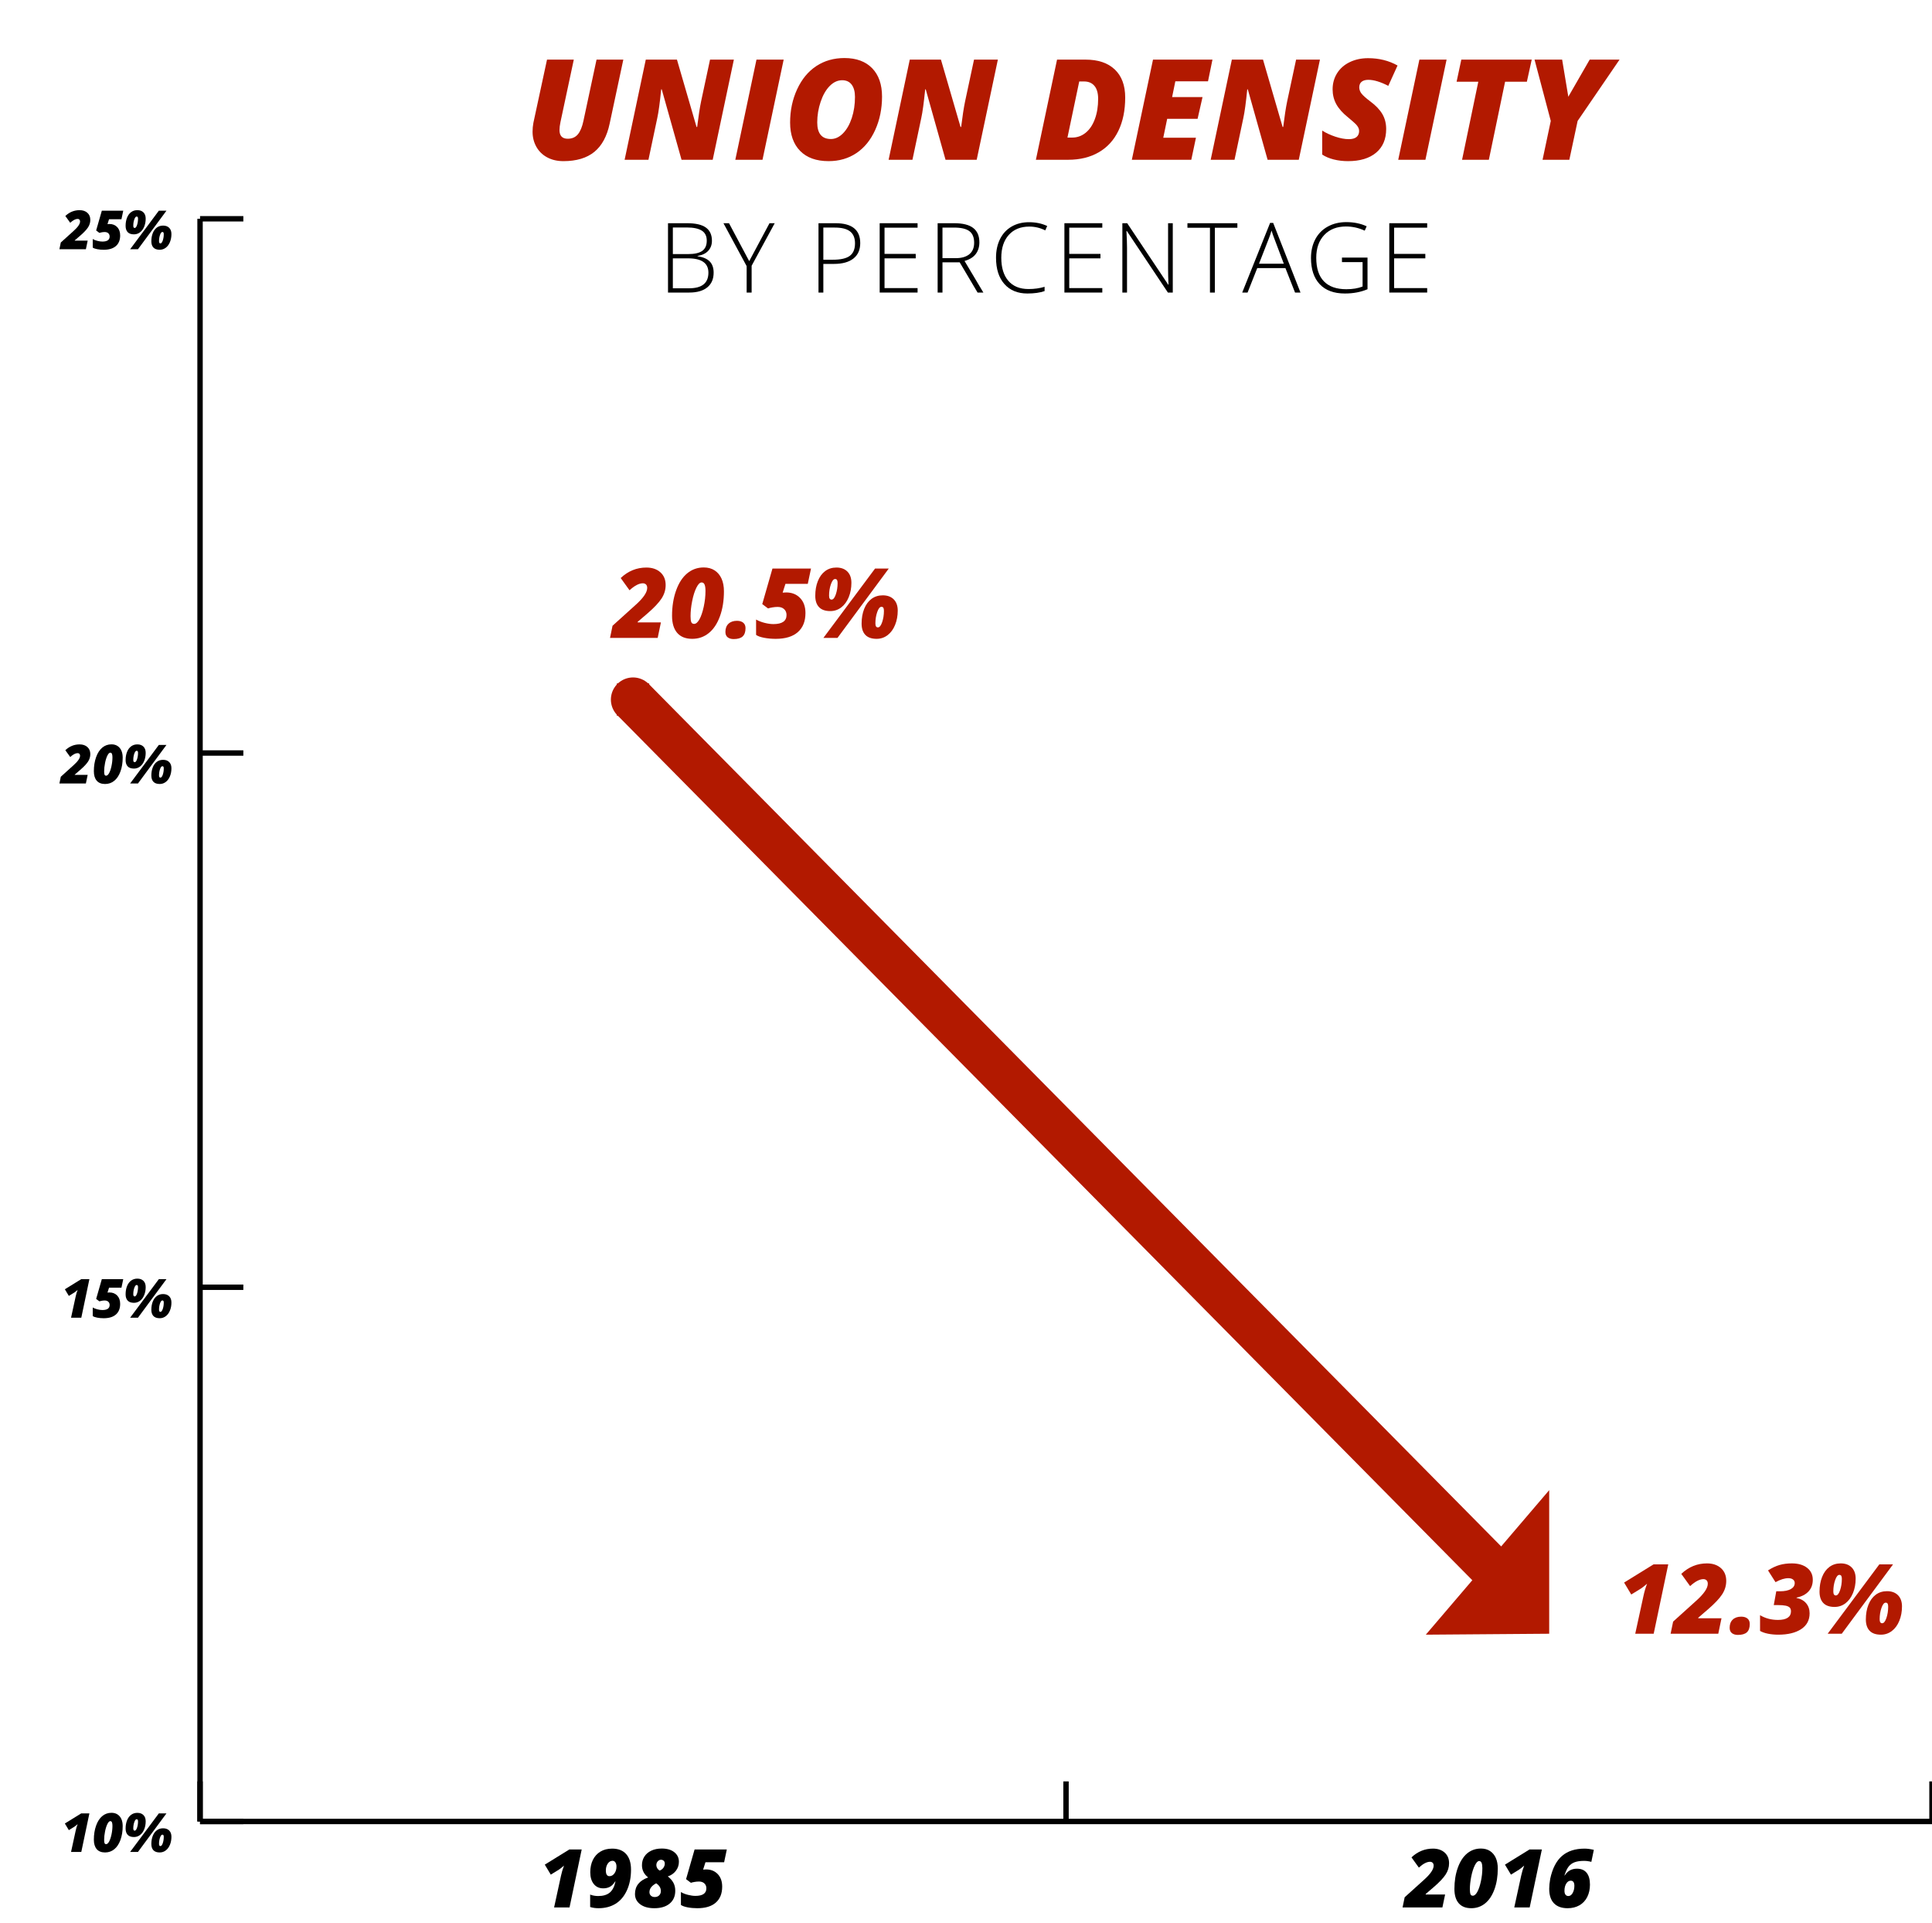<?xml version="1.0" encoding="utf-8"?>
<!-- Generator: Adobe Illustrator 17.0.0, SVG Export Plug-In . SVG Version: 6.00 Build 0)  -->
<!DOCTYPE svg PUBLIC "-//W3C//DTD SVG 1.1//EN" "http://www.w3.org/Graphics/SVG/1.1/DTD/svg11.dtd">
<svg version="1.1" id="Layer_1" xmlns="http://www.w3.org/2000/svg" xmlns:xlink="http://www.w3.org/1999/xlink" x="0px" y="0px"
	 width="436.147px" height="434px" viewBox="91.5 25.077 436.147 434" enable-background="new 91.5 25.077 436.147 434"
	 xml:space="preserve">
<g>
	
		<line fill="none" stroke="#000000" stroke-width="1.218" stroke-miterlimit="10" x1="136.66" y1="436.215" x2="527.647" y2="436.215"/>
	<g>
		<g>
			
				<line fill="none" stroke="#000000" stroke-width="1.218" stroke-miterlimit="10" x1="136.66" y1="436.215" x2="136.66" y2="427.171"/>
			
				<line fill="none" stroke="#000000" stroke-width="1.218" stroke-miterlimit="10" x1="332.153" y1="436.215" x2="332.153" y2="427.171"/>
			
				<line fill="none" stroke="#000000" stroke-width="1.218" stroke-miterlimit="10" x1="527.647" y1="436.215" x2="527.647" y2="427.171"/>
		</g>
	</g>
</g>
<g>
	<g>
		<g enable-background="new    ">
			<path d="M109.854,443.088h-2.314l1.035-4.752c0.111-0.523,0.262-1.031,0.452-1.522c-0.309,0.27-0.569,0.474-0.779,0.612
				l-1.208,0.743l-0.898-1.498l3.688-2.278h1.85L109.854,443.088z"/>
			<path d="M119.197,437.241c0,1.182-0.169,2.231-0.506,3.149s-0.803,1.617-1.397,2.097s-1.285,0.72-2.07,0.72
				c-0.833,0-1.463-0.25-1.891-0.75c-0.428-0.499-0.643-1.211-0.643-2.135c0-1.17,0.168-2.228,0.506-3.173
				c0.337-0.945,0.803-1.664,1.397-2.156c0.595-0.491,1.285-0.737,2.07-0.737c0.535,0,0.992,0.124,1.371,0.372
				c0.379,0.248,0.667,0.594,0.866,1.037C119.098,436.109,119.197,436.635,119.197,437.241z M116.396,436.136
				c-0.218,0-0.437,0.22-0.654,0.66c-0.218,0.439-0.395,0.999-0.529,1.677s-0.202,1.311-0.202,1.897c0,0.333,0.03,0.577,0.089,0.731
				c0.06,0.154,0.179,0.231,0.357,0.231c0.23,0,0.451-0.187,0.663-0.562c0.212-0.375,0.393-0.901,0.542-1.579
				c0.148-0.678,0.223-1.344,0.223-1.998c0-0.337-0.037-0.598-0.11-0.782S116.574,436.136,116.396,436.136z"/>
			<path d="M124.389,436.182c0,0.654-0.112,1.255-0.336,1.803c-0.224,0.547-0.538,0.974-0.94,1.281s-0.859,0.461-1.371,0.461
				c-0.631,0-1.103-0.165-1.416-0.496c-0.313-0.331-0.47-0.805-0.47-1.419c0-0.686,0.107-1.3,0.321-1.841
				c0.214-0.541,0.521-0.96,0.919-1.258c0.398-0.297,0.869-0.446,1.413-0.446c0.583,0,1.042,0.169,1.377,0.506
				C124.222,435.11,124.389,435.58,124.389,436.182z M129.076,434.392l-6.429,8.695h-1.767l6.477-8.695H129.076z M122.343,435.707
				c-0.198,0-0.374,0.218-0.526,0.654c-0.153,0.437-0.229,0.912-0.229,1.428c0,0.333,0.105,0.499,0.315,0.499
				c0.207,0,0.384-0.219,0.533-0.657c0.148-0.438,0.223-0.913,0.223-1.424c0-0.171-0.023-0.297-0.071-0.378
				C122.54,435.748,122.458,435.707,122.343,435.707z M130.2,439.668c0,0.65-0.111,1.249-0.333,1.796
				c-0.222,0.548-0.535,0.975-0.94,1.282c-0.404,0.308-0.862,0.461-1.374,0.461c-0.63,0-1.103-0.165-1.416-0.494
				c-0.313-0.329-0.47-0.801-0.47-1.415c0-0.687,0.107-1.3,0.321-1.841c0.214-0.541,0.521-0.961,0.919-1.258
				c0.398-0.298,0.869-0.446,1.413-0.446c0.583,0,1.042,0.169,1.377,0.506C130.032,438.596,130.2,439.065,130.2,439.668z
				 M128.154,439.192c-0.198,0-0.374,0.218-0.526,0.654c-0.153,0.437-0.229,0.912-0.229,1.428c0,0.333,0.105,0.499,0.315,0.499
				c0.206,0,0.383-0.219,0.532-0.657c0.148-0.438,0.223-0.913,0.223-1.424c0-0.175-0.023-0.302-0.071-0.381
				C128.35,439.232,128.269,439.192,128.154,439.192z"/>
		</g>
		<g enable-background="new    ">
			<path d="M109.854,322.504h-2.314l1.035-4.752c0.111-0.523,0.262-1.031,0.452-1.522c-0.309,0.27-0.569,0.474-0.779,0.612
				l-1.208,0.743l-0.898-1.498l3.688-2.278h1.85L109.854,322.504z"/>
			<path d="M116.211,316.807c0.718,0,1.299,0.232,1.746,0.698s0.669,1.094,0.669,1.883c0,1.034-0.319,1.833-0.958,2.394
				c-0.638,0.562-1.562,0.842-2.771,0.842c-0.511,0-0.996-0.044-1.454-0.131s-0.794-0.208-1.008-0.363v-1.927
				c0.313,0.179,0.672,0.318,1.076,0.419c0.405,0.102,0.769,0.152,1.094,0.152c1.099,0,1.647-0.381,1.647-1.143
				c0-0.301-0.1-0.545-0.3-0.731c-0.2-0.186-0.471-0.279-0.812-0.279c-0.21,0-0.431,0.02-0.66,0.06
				c-0.23,0.04-0.413,0.083-0.547,0.131l-0.726-0.547l1.279-4.455h4.835l-0.404,1.921h-2.801l-0.351,1.101
				C115.904,316.814,116.053,316.807,116.211,316.807z"/>
			<path d="M124.389,315.599c0,0.654-0.112,1.255-0.336,1.803c-0.224,0.547-0.538,0.974-0.94,1.281s-0.859,0.461-1.371,0.461
				c-0.631,0-1.103-0.165-1.416-0.496c-0.313-0.331-0.47-0.805-0.47-1.419c0-0.686,0.107-1.3,0.321-1.841
				c0.214-0.541,0.521-0.96,0.919-1.258c0.398-0.297,0.869-0.446,1.413-0.446c0.583,0,1.042,0.169,1.377,0.506
				C124.222,314.526,124.389,314.996,124.389,315.599z M129.076,313.808l-6.429,8.695h-1.767l6.477-8.695H129.076z M122.343,315.123
				c-0.198,0-0.374,0.218-0.526,0.654c-0.153,0.437-0.229,0.912-0.229,1.428c0,0.333,0.105,0.499,0.315,0.499
				c0.207,0,0.384-0.219,0.533-0.657c0.148-0.438,0.223-0.913,0.223-1.424c0-0.171-0.023-0.297-0.071-0.378
				C122.54,315.164,122.458,315.123,122.343,315.123z M130.2,319.084c0,0.65-0.111,1.249-0.333,1.796
				c-0.222,0.548-0.535,0.975-0.94,1.282c-0.404,0.308-0.862,0.461-1.374,0.461c-0.63,0-1.103-0.165-1.416-0.494
				c-0.313-0.329-0.47-0.801-0.47-1.415c0-0.687,0.107-1.3,0.321-1.841c0.214-0.541,0.521-0.961,0.919-1.258
				c0.398-0.298,0.869-0.446,1.413-0.446c0.583,0,1.042,0.169,1.377,0.506C130.032,318.012,130.2,318.481,130.2,319.084z
				 M128.154,318.608c-0.198,0-0.374,0.218-0.526,0.654c-0.153,0.437-0.229,0.912-0.229,1.428c0,0.333,0.105,0.499,0.315,0.499
				c0.206,0,0.383-0.219,0.532-0.657c0.148-0.438,0.223-0.913,0.223-1.424c0-0.175-0.023-0.302-0.071-0.381
				C128.35,318.648,128.269,318.608,128.154,318.608z"/>
		</g>
		<g enable-background="new    ">
			<path d="M110.889,201.918h-5.977l0.315-1.522l2.873-2.593c0.983-0.877,1.475-1.592,1.475-2.147c0-0.194-0.052-0.34-0.155-0.438
				c-0.103-0.097-0.234-0.146-0.393-0.146c-0.476,0-1.033,0.292-1.671,0.874l-1.106-1.534c0.928-0.876,2-1.314,3.218-1.314
				c0.726,0,1.31,0.197,1.754,0.592c0.444,0.395,0.666,0.929,0.666,1.604c0,0.603-0.172,1.167-0.517,1.694
				c-0.345,0.527-0.936,1.152-1.772,1.874l-1.219,1.047v0.071h2.914L110.889,201.918z"/>
			<path d="M119.197,196.072c0,1.182-0.169,2.231-0.506,3.149s-0.803,1.617-1.397,2.097s-1.285,0.72-2.07,0.72
				c-0.833,0-1.463-0.25-1.891-0.75c-0.428-0.499-0.643-1.211-0.643-2.135c0-1.17,0.168-2.228,0.506-3.173
				c0.337-0.945,0.803-1.664,1.397-2.156c0.595-0.491,1.285-0.737,2.07-0.737c0.535,0,0.992,0.124,1.371,0.372
				c0.379,0.248,0.667,0.594,0.866,1.037C119.098,194.94,119.197,195.465,119.197,196.072z M116.396,194.966
				c-0.218,0-0.437,0.22-0.654,0.66c-0.218,0.439-0.395,0.999-0.529,1.677s-0.202,1.311-0.202,1.897c0,0.333,0.03,0.577,0.089,0.731
				c0.06,0.154,0.179,0.231,0.357,0.231c0.23,0,0.451-0.187,0.663-0.562c0.212-0.375,0.393-0.901,0.542-1.579
				c0.148-0.678,0.223-1.344,0.223-1.998c0-0.337-0.037-0.598-0.11-0.782S116.574,194.966,116.396,194.966z"/>
			<path d="M124.389,195.013c0,0.654-0.112,1.255-0.336,1.803c-0.224,0.547-0.538,0.974-0.94,1.281s-0.859,0.461-1.371,0.461
				c-0.631,0-1.103-0.165-1.416-0.496c-0.313-0.331-0.47-0.805-0.47-1.419c0-0.686,0.107-1.3,0.321-1.841
				c0.214-0.541,0.521-0.96,0.919-1.258c0.398-0.297,0.869-0.446,1.413-0.446c0.583,0,1.042,0.169,1.377,0.506
				C124.222,193.941,124.389,194.411,124.389,195.013z M129.076,193.223l-6.429,8.695h-1.767l6.477-8.695H129.076z M122.343,194.537
				c-0.198,0-0.374,0.218-0.526,0.654c-0.153,0.437-0.229,0.912-0.229,1.428c0,0.333,0.105,0.499,0.315,0.499
				c0.207,0,0.384-0.219,0.533-0.657c0.148-0.438,0.223-0.913,0.223-1.424c0-0.171-0.023-0.297-0.071-0.378
				C122.54,194.578,122.458,194.537,122.343,194.537z M130.2,198.498c0,0.65-0.111,1.249-0.333,1.796
				c-0.222,0.548-0.535,0.975-0.94,1.282c-0.404,0.308-0.862,0.461-1.374,0.461c-0.63,0-1.103-0.165-1.416-0.494
				c-0.313-0.329-0.47-0.801-0.47-1.415c0-0.687,0.107-1.3,0.321-1.841c0.214-0.541,0.521-0.961,0.919-1.258
				c0.398-0.298,0.869-0.446,1.413-0.446c0.583,0,1.042,0.169,1.377,0.506C130.032,197.426,130.2,197.896,130.2,198.498z
				 M128.154,198.023c-0.198,0-0.374,0.218-0.526,0.654c-0.153,0.437-0.229,0.912-0.229,1.428c0,0.333,0.105,0.499,0.315,0.499
				c0.206,0,0.383-0.219,0.532-0.657c0.148-0.438,0.223-0.913,0.223-1.424c0-0.175-0.023-0.302-0.071-0.381
				C128.35,198.063,128.269,198.023,128.154,198.023z"/>
		</g>
		<g enable-background="new    ">
			<path d="M110.889,81.333h-5.977l0.315-1.522l2.873-2.593c0.983-0.877,1.475-1.592,1.475-2.147c0-0.194-0.052-0.34-0.155-0.438
				c-0.103-0.097-0.234-0.146-0.393-0.146c-0.476,0-1.033,0.292-1.671,0.874l-1.106-1.534c0.928-0.876,2-1.314,3.218-1.314
				c0.726,0,1.31,0.197,1.754,0.592c0.444,0.395,0.666,0.929,0.666,1.604c0,0.603-0.172,1.167-0.517,1.694
				c-0.345,0.527-0.936,1.152-1.772,1.874l-1.219,1.047v0.071h2.914L110.889,81.333z"/>
			<path d="M116.211,75.636c0.718,0,1.299,0.232,1.746,0.698s0.669,1.094,0.669,1.883c0,1.034-0.319,1.833-0.958,2.394
				c-0.638,0.562-1.562,0.842-2.771,0.842c-0.511,0-0.996-0.044-1.454-0.131s-0.794-0.208-1.008-0.363v-1.927
				c0.313,0.179,0.672,0.318,1.076,0.419c0.405,0.102,0.769,0.152,1.094,0.152c1.099,0,1.647-0.381,1.647-1.143
				c0-0.301-0.1-0.545-0.3-0.731c-0.2-0.186-0.471-0.279-0.812-0.279c-0.21,0-0.431,0.02-0.66,0.06
				c-0.23,0.04-0.413,0.083-0.547,0.131l-0.726-0.547l1.279-4.455h4.835l-0.404,1.921h-2.801l-0.351,1.101
				C115.904,75.644,116.053,75.636,116.211,75.636z"/>
			<path d="M124.389,74.428c0,0.654-0.112,1.255-0.336,1.803c-0.224,0.547-0.538,0.974-0.94,1.281s-0.859,0.461-1.371,0.461
				c-0.631,0-1.103-0.165-1.416-0.496c-0.313-0.331-0.47-0.805-0.47-1.419c0-0.686,0.107-1.3,0.321-1.841
				c0.214-0.541,0.521-0.96,0.919-1.258c0.398-0.297,0.869-0.446,1.413-0.446c0.583,0,1.042,0.169,1.377,0.506
				C124.222,73.356,124.389,73.826,124.389,74.428z M129.076,72.638l-6.429,8.695h-1.767l6.477-8.695H129.076z M122.343,73.953
				c-0.198,0-0.374,0.218-0.526,0.654c-0.153,0.437-0.229,0.912-0.229,1.428c0,0.333,0.105,0.499,0.315,0.499
				c0.207,0,0.384-0.219,0.533-0.657c0.148-0.438,0.223-0.913,0.223-1.424c0-0.171-0.023-0.297-0.071-0.378
				C122.54,73.994,122.458,73.953,122.343,73.953z M130.2,77.913c0,0.65-0.111,1.249-0.333,1.796
				c-0.222,0.548-0.535,0.975-0.94,1.282c-0.404,0.308-0.862,0.461-1.374,0.461c-0.63,0-1.103-0.165-1.416-0.494
				c-0.313-0.329-0.47-0.801-0.47-1.415c0-0.687,0.107-1.3,0.321-1.841c0.214-0.541,0.521-0.961,0.919-1.258
				c0.398-0.298,0.869-0.446,1.413-0.446c0.583,0,1.042,0.169,1.377,0.506C130.032,76.841,130.2,77.311,130.2,77.913z
				 M128.154,77.438c-0.198,0-0.374,0.218-0.526,0.654c-0.153,0.437-0.229,0.912-0.229,1.428c0,0.333,0.105,0.499,0.315,0.499
				c0.206,0,0.383-0.219,0.532-0.657c0.148-0.438,0.223-0.913,0.223-1.424c0-0.175-0.023-0.302-0.071-0.381
				C128.35,77.478,128.269,77.438,128.154,77.438z"/>
		</g>
	</g>
	
		<line fill="none" stroke="#000000" stroke-width="1.218" stroke-miterlimit="10" x1="136.66" y1="436.215" x2="136.66" y2="74.46"/>
	<g>
		<g>
			
				<line fill="none" stroke="#000000" stroke-width="1.218" stroke-miterlimit="10" x1="136.66" y1="436.215" x2="146.434" y2="436.215"/>
			
				<line fill="none" stroke="#000000" stroke-width="1.218" stroke-miterlimit="10" x1="136.66" y1="315.63" x2="146.434" y2="315.63"/>
			
				<line fill="none" stroke="#000000" stroke-width="1.218" stroke-miterlimit="10" x1="136.66" y1="195.045" x2="146.434" y2="195.045"/>
			
				<line fill="none" stroke="#000000" stroke-width="1.218" stroke-miterlimit="10" x1="136.66" y1="74.46" x2="146.434" y2="74.46"/>
		</g>
	</g>
</g>
<g>
	<g>
		<g>
			
				<line fill="none" stroke="#B21900" stroke-width="10" stroke-linecap="round" stroke-miterlimit="10" x1="429.9" y1="380.746" x2="234.406" y2="182.987"/>
		</g>
	</g>
</g>
<g>
	<g>
		<g>
			<rect x="230.752" y="179.333" fill="#B21900" width="7.308" height="7.308"/>
		</g>
	</g>
</g>
<g>
	<g enable-background="new    ">
		<path d="M417.121,455.613h-8.994l0.475-2.291l4.322-3.901c1.479-1.318,2.22-2.396,2.22-3.23c0-0.293-0.078-0.512-0.232-0.658
			c-0.155-0.146-0.353-0.219-0.591-0.219c-0.716,0-1.555,0.438-2.515,1.315l-1.665-2.31c1.396-1.318,3.01-1.978,4.842-1.978
			c1.092,0,1.972,0.297,2.64,0.891s1.002,1.397,1.002,2.412c0,0.906-0.259,1.757-0.778,2.55c-0.519,0.794-1.408,1.733-2.667,2.819
			l-1.834,1.575v0.107h4.385L417.121,455.613z"/>
		<path d="M429.623,446.816c0,1.778-0.254,3.357-0.761,4.738c-0.508,1.382-1.208,2.433-2.104,3.154
			c-0.895,0.723-1.933,1.083-3.114,1.083c-1.253,0-2.201-0.376-2.846-1.127c-0.645-0.752-0.966-1.823-0.966-3.213
			c0-1.76,0.253-3.352,0.76-4.774c0.508-1.423,1.209-2.504,2.104-3.244c0.895-0.739,1.933-1.109,3.114-1.109
			c0.806,0,1.493,0.187,2.063,0.56c0.57,0.372,1.004,0.894,1.303,1.562C429.474,445.113,429.623,445.903,429.623,446.816z
			 M425.408,445.152c-0.328,0-0.657,0.331-0.984,0.993c-0.328,0.662-0.594,1.503-0.797,2.523s-0.305,1.972-0.305,2.854
			c0,0.501,0.045,0.868,0.135,1.101c0.09,0.233,0.269,0.35,0.537,0.35c0.346,0,0.679-0.282,0.997-0.846
			c0.319-0.564,0.591-1.356,0.814-2.376c0.224-1.021,0.336-2.022,0.336-3.007c0-0.507-0.056-0.899-0.166-1.177
			S425.676,445.152,425.408,445.152z"/>
		<path d="M436.826,455.613h-3.48l1.557-7.15c0.167-0.787,0.394-1.551,0.681-2.291c-0.466,0.406-0.856,0.713-1.173,0.922
			l-1.816,1.119l-1.352-2.256l5.549-3.427h2.783L436.826,455.613z"/>
		<path d="M449.221,442.342c0.608,0,1.304,0.093,2.085,0.277l-0.563,2.712c-0.566-0.149-1.112-0.224-1.638-0.224
			c-0.865,0-1.572,0.102-2.121,0.304c-0.549,0.203-1.001,0.527-1.355,0.972c-0.355,0.444-0.673,1.113-0.953,2.009h0.071
			c0.633-1.015,1.549-1.521,2.748-1.521c0.954,0,1.682,0.308,2.184,0.922c0.501,0.614,0.751,1.507,0.751,2.676
			c0,1.044-0.204,1.973-0.612,2.787c-0.409,0.814-0.997,1.441-1.764,1.88s-1.653,0.657-2.662,0.657
			c-1.342,0-2.371-0.369-3.087-1.109c-0.716-0.739-1.074-1.835-1.074-3.284c0-0.627,0.077-1.384,0.232-2.273
			c0.507-2.338,1.397-4.054,2.672-5.146C445.407,442.888,447.103,442.342,449.221,442.342z M445.552,453.045
			c0.394,0,0.719-0.229,0.976-0.685s0.385-0.998,0.385-1.624c0-0.77-0.274-1.154-0.823-1.154c-0.406,0-0.743,0.218-1.012,0.653
			c-0.268,0.436-0.402,0.975-0.402,1.619c0,0.394,0.079,0.69,0.237,0.891S445.283,453.045,445.552,453.045z"/>
	</g>
	<g enable-background="new    ">
		<path d="M220.071,455.613h-3.481l1.557-7.15c0.167-0.787,0.394-1.551,0.68-2.291c-0.465,0.406-0.856,0.713-1.172,0.922
			l-1.816,1.119l-1.352-2.256l5.548-3.427h2.783L220.071,455.613z"/>
		<path d="M233.951,447.094c0,1.748-0.307,3.298-0.921,4.649c-0.615,1.351-1.466,2.363-2.555,3.038
			c-1.089,0.674-2.376,1.011-3.861,1.011c-0.686,0-1.315-0.089-1.888-0.269v-2.81c0.549,0.221,1.154,0.331,1.816,0.331
			c1.116,0,1.985-0.26,2.609-0.778c0.623-0.52,1.054-1.357,1.293-2.515h-0.072c-0.352,0.566-0.746,0.968-1.181,1.203
			c-0.436,0.236-0.939,0.354-1.512,0.354c-0.901,0-1.614-0.328-2.139-0.984c-0.525-0.656-0.788-1.539-0.788-2.648
			c0-1.05,0.195-1.977,0.586-2.779c0.391-0.802,0.958-1.429,1.7-1.879c0.743-0.45,1.63-0.676,2.663-0.676
			c1.372,0,2.423,0.41,3.154,1.23S233.951,445.566,233.951,447.094z M229.79,445.089c-0.436,0-0.798,0.212-1.087,0.636
			c-0.289,0.424-0.434,0.939-0.434,1.548c0,0.859,0.274,1.289,0.824,1.289c0.441,0,0.814-0.21,1.118-0.631
			c0.305-0.421,0.457-0.933,0.457-1.535c0-0.394-0.082-0.71-0.246-0.948S230.046,445.089,229.79,445.089z"/>
		<path d="M240.895,442.324c1.193,0,2.136,0.275,2.828,0.827c0.692,0.553,1.038,1.272,1.038,2.162c0,0.764-0.231,1.444-0.693,2.044
			c-0.462,0.6-1.067,1.02-1.813,1.258c0.549,0.424,0.967,0.895,1.253,1.414c0.287,0.519,0.43,1.127,0.43,1.825
			c0,1.229-0.421,2.192-1.262,2.891c-0.841,0.698-1.996,1.047-3.463,1.047c-1.342,0-2.406-0.295-3.19-0.886
			s-1.177-1.363-1.177-2.317c0-1.796,0.99-3.043,2.971-3.741c-0.931-0.722-1.396-1.644-1.396-2.765c0-0.723,0.18-1.368,0.542-1.938
			c0.361-0.57,0.88-1.016,1.557-1.338C239.196,442.485,239.988,442.324,240.895,442.324z M239.633,450.172
			c-1.014,0.537-1.521,1.203-1.521,1.996c0,0.322,0.108,0.586,0.327,0.792c0.217,0.206,0.505,0.309,0.863,0.309
			c0.417,0,0.753-0.125,1.007-0.376c0.253-0.25,0.38-0.578,0.38-0.984C240.689,451.223,240.337,450.643,239.633,450.172z
			 M240.734,444.856c-0.287,0-0.536,0.118-0.748,0.354c-0.212,0.236-0.317,0.526-0.317,0.873c0,0.227,0.07,0.456,0.21,0.688
			s0.327,0.406,0.56,0.52c0.346-0.132,0.622-0.344,0.828-0.636s0.309-0.6,0.309-0.922c0-0.292-0.085-0.512-0.255-0.657
			C241.15,444.93,240.955,444.856,240.734,444.856z"/>
		<path d="M250.9,447.04c1.08,0,1.955,0.351,2.626,1.052c0.671,0.701,1.006,1.646,1.006,2.832c0,1.558-0.48,2.758-1.44,3.603
			c-0.961,0.844-2.351,1.266-4.17,1.266c-0.77,0-1.499-0.065-2.188-0.196c-0.689-0.132-1.195-0.313-1.517-0.546v-2.899
			c0.471,0.269,1.011,0.479,1.62,0.631c0.608,0.151,1.157,0.228,1.646,0.228c1.652,0,2.479-0.572,2.479-1.718
			c0-0.453-0.151-0.82-0.452-1.101s-0.708-0.421-1.221-0.421c-0.316,0-0.647,0.03-0.994,0.09s-0.621,0.125-0.823,0.196l-1.092-0.823
			l1.924-6.702h7.275l-0.608,2.89h-4.215l-0.528,1.656C250.438,447.052,250.662,447.04,250.9,447.04z"/>
	</g>
</g>
<rect x="158.584" y="37.072" fill="none" width="347.138" height="37.008"/>
<g enable-background="new    ">
	<path fill="#B21900" d="M232.214,38.533l-3.077,14.412c-0.608,2.896-1.769,5.038-3.479,6.425c-1.711,1.387-4.036,2.08-6.974,2.08
		c-1.382,0-2.601-0.284-3.657-0.851c-1.057-0.567-1.871-1.361-2.443-2.382s-0.858-2.159-0.858-3.417c0-0.66,0.062-1.324,0.186-1.995
		l3.077-14.272h6.046l-3.015,14.118c-0.145,0.701-0.217,1.294-0.217,1.778c0,1.31,0.624,1.964,1.871,1.964
		c0.969,0,1.729-0.333,2.281-0.997c0.552-0.665,0.972-1.684,1.26-3.055l2.954-13.809H232.214z"/>
	<path fill="#B21900" d="M252.393,61.14h-7.036l-4.469-15.896h-0.124c-0.299,3-0.593,5.155-0.881,6.464l-1.995,9.433h-5.381
		l4.778-22.607h7.036l4.422,15.2h0.139c0.299-2.433,0.593-4.345,0.881-5.736l2.026-9.464h5.381L252.393,61.14z"/>
	<path fill="#B21900" d="M257.496,61.14l4.778-22.607h6.139l-4.778,22.607H257.496z"/>
	<path fill="#B21900" d="M282.129,38.177c2.68,0,4.765,0.766,6.255,2.296c1.489,1.531,2.234,3.668,2.234,6.41
		s-0.513,5.249-1.539,7.522c-1.026,2.273-2.441,4.016-4.245,5.227c-1.804,1.212-3.897,1.817-6.278,1.817
		c-2.773,0-4.915-0.769-6.425-2.305c-1.51-1.535-2.265-3.67-2.265-6.401s0.531-5.242,1.592-7.53
		c1.062-2.289,2.508-4.033,4.337-5.234C277.627,38.778,279.738,38.177,282.129,38.177z M284.51,46.945
		c0-1.175-0.248-2.095-0.742-2.76c-0.495-0.665-1.211-0.998-2.149-0.998c-1.021,0-1.959,0.434-2.814,1.299
		c-0.856,0.866-1.539,2.057-2.049,3.572s-0.766,3.067-0.766,4.654c0,2.495,1.031,3.742,3.093,3.742c0.979,0,1.889-0.428,2.729-1.283
		c0.84-0.855,1.5-2.011,1.979-3.464S284.51,48.667,284.51,46.945z"/>
	<path fill="#B21900" d="M311.988,61.14h-7.035l-4.469-15.896h-0.124c-0.299,3-0.593,5.155-0.881,6.464l-1.995,9.433h-5.381
		l4.778-22.607h7.036l4.422,15.2h0.14c0.299-2.433,0.593-4.345,0.881-5.736l2.026-9.464h5.381L311.988,61.14z"/>
	<path fill="#B21900" d="M345.512,47.085c0,2.886-0.51,5.389-1.53,7.507s-2.503,3.74-4.446,4.863
		c-1.943,1.124-4.244,1.686-6.904,1.686h-7.283l4.778-22.607h6.433c2.846,0,5.049,0.745,6.61,2.234
		C344.732,42.257,345.512,44.363,345.512,47.085z M333.544,56.13c1.135,0,2.147-0.361,3.039-1.083s1.585-1.749,2.08-3.085
		c0.494-1.335,0.742-2.857,0.742-4.569c0-1.288-0.278-2.265-0.835-2.93s-1.336-0.998-2.335-0.998h-1.099l-2.659,12.665H333.544z"/>
	<path fill="#B21900" d="M360.434,61.14h-13.422l4.778-22.607h13.422l-1.005,4.902h-7.376l-0.727,3.557h6.865l-1.113,4.901h-6.865
		l-0.882,4.268h7.376L360.434,61.14z"/>
	<path fill="#B21900" d="M384.697,61.14h-7.036l-4.469-15.896h-0.124c-0.299,3-0.593,5.155-0.881,6.464l-1.995,9.433h-5.381
		l4.778-22.607h7.035l4.423,15.2h0.139c0.299-2.433,0.593-4.345,0.882-5.736l2.025-9.464h5.382L384.697,61.14z"/>
	<path fill="#B21900" d="M404.427,54.197c0,2.289-0.757,4.07-2.272,5.343c-1.516,1.273-3.629,1.91-6.34,1.91
		c-1.135,0-2.206-0.127-3.217-0.379c-1.011-0.253-1.881-0.621-2.613-1.105v-5.412c0.866,0.546,1.858,1.005,2.977,1.376
		c1.119,0.371,2.132,0.557,3.039,0.557c0.763,0,1.34-0.16,1.731-0.479s0.588-0.773,0.588-1.36c0-0.278-0.062-0.539-0.186-0.781
		s-0.299-0.484-0.526-0.727c-0.227-0.242-0.835-0.775-1.824-1.601c-1.206-0.969-2.082-1.959-2.629-2.969
		c-0.546-1.011-0.819-2.119-0.819-3.325c0-1.35,0.338-2.563,1.013-3.642c0.675-1.077,1.629-1.912,2.86-2.505
		c1.232-0.593,2.611-0.889,4.137-0.889c2.464,0,4.681,0.551,6.649,1.654l-2.088,4.593c-1.763-0.907-3.263-1.361-4.5-1.361
		c-0.659,0-1.167,0.145-1.522,0.434c-0.355,0.288-0.533,0.711-0.533,1.268c0,0.505,0.172,0.977,0.518,1.415s1.002,1.023,1.972,1.755
		c1.216,0.897,2.118,1.84,2.706,2.83C404.134,51.785,404.427,52.92,404.427,54.197z"/>
	<path fill="#B21900" d="M407.149,61.14l4.778-22.607h6.139l-4.778,22.607H407.149z"/>
	<path fill="#B21900" d="M427.607,61.14h-6.046l3.664-17.612h-4.901l1.066-4.995h15.896l-1.098,4.995h-4.917L427.607,61.14z"/>
	<path fill="#B21900" d="M445.545,46.914l4.824-8.381h6.742l-9.464,13.84l-1.871,8.768h-6.046l1.855-8.768l-3.664-13.84h6.231
		L445.545,46.914z"/>
</g>
<rect x="209.132" y="74.447" fill="none" width="246.042" height="25.579"/>
<g enable-background="new    ">
	<path d="M242.303,75.459h4.293c1.934,0,3.354,0.328,4.261,0.985c0.906,0.656,1.359,1.648,1.359,2.976
		c0,0.906-0.276,1.661-0.83,2.265c-0.553,0.603-1.361,0.99-2.425,1.161v0.064c1.249,0.186,2.168,0.58,2.757,1.183
		c0.589,0.604,0.883,1.443,0.883,2.521c0,1.441-0.479,2.552-1.435,3.329c-0.957,0.778-2.313,1.167-4.068,1.167h-4.796V75.459z
		 M243.395,82.428h3.447c1.47,0,2.539-0.245,3.207-0.733c0.667-0.489,1.001-1.255,1.001-2.297s-0.376-1.798-1.129-2.27
		c-0.753-0.471-1.875-0.706-3.367-0.706h-3.158V82.428z M243.395,83.391v6.755h3.683c2.897,0,4.346-1.177,4.346-3.532
		c0-2.148-1.527-3.223-4.582-3.223H243.395z"/>
	<path d="M260.633,84.023l4.582-8.564h1.177l-5.213,9.603v6.049h-1.124v-5.963l-5.235-9.688h1.252L260.633,84.023z"/>
	<path d="M285.697,79.955c0,1.514-0.514,2.673-1.542,3.479s-2.484,1.21-4.368,1.21h-2.419v6.466h-1.092V75.459h3.833
		C283.834,75.459,285.697,76.958,285.697,79.955z M277.368,83.702h2.151c1.763,0,3.037-0.291,3.822-0.872
		c0.785-0.582,1.177-1.525,1.177-2.832c0-1.206-0.371-2.1-1.113-2.682c-0.742-0.581-1.891-0.872-3.447-0.872h-2.59V83.702z"/>
	<path d="M298.641,91.11h-8.554V75.459h8.554v1.007h-7.461v5.92h7.044v1.006h-7.044v6.713h7.461V91.11z"/>
	<path d="M304.263,84.291v6.819h-1.092V75.459h3.726c1.941,0,3.376,0.358,4.304,1.076c0.928,0.717,1.392,1.797,1.392,3.238
		c0,1.049-0.277,1.935-0.83,2.655s-1.394,1.238-2.521,1.552l4.25,7.13h-1.307l-4.036-6.819H304.263z M304.263,83.348h2.987
		c1.32,0,2.344-0.294,3.072-0.883c0.728-0.589,1.092-1.458,1.092-2.606c0-1.192-0.357-2.06-1.07-2.602
		c-0.714-0.542-1.878-0.813-3.49-0.813h-2.591V83.348z"/>
	<path d="M323.867,76.219c-1.963,0-3.508,0.628-4.636,1.884s-1.691,2.976-1.691,5.16c0,2.233,0.532,3.968,1.596,5.202
		c1.063,1.235,2.583,1.853,4.56,1.853c1.313,0,2.52-0.168,3.619-0.503v0.963c-1.035,0.364-2.327,0.546-3.876,0.546
		c-2.198,0-3.929-0.71-5.191-2.13c-1.264-1.42-1.896-3.404-1.896-5.952c0-1.592,0.302-2.994,0.905-4.207
		c0.603-1.214,1.47-2.15,2.602-2.811c1.131-0.66,2.445-0.99,3.944-0.99c1.527,0,2.895,0.285,4.101,0.856l-0.439,0.984
		C326.322,76.505,325.123,76.219,323.867,76.219z"/>
	<path d="M340.343,91.11h-8.554V75.459h8.554v1.007h-7.461v5.92h7.044v1.006h-7.044v6.713h7.461V91.11z"/>
	<path d="M356.254,91.11h-1.103l-9.271-13.896h-0.086c0.086,1.656,0.129,2.905,0.129,3.747V91.11h-1.05V75.459h1.093l9.26,13.874
		h0.064c-0.064-1.284-0.097-2.505-0.097-3.661V75.459h1.06V91.11z"/>
	<path d="M365.752,91.11h-1.104V76.487h-5.085v-1.028h11.273v1.028h-5.085V91.11z"/>
	<path d="M381.682,85.586h-6.359l-2.184,5.524h-1.21l6.295-15.716h0.696l6.166,15.716h-1.231L381.682,85.586z M375.719,84.601h5.599
		l-2.13-5.642c-0.179-0.442-0.393-1.057-0.643-1.842c-0.192,0.686-0.403,1.307-0.632,1.863L375.719,84.601z"/>
	<path d="M394.445,83.22h5.77v7.141c-1.513,0.642-3.215,0.963-5.106,0.963c-2.469,0-4.362-0.697-5.679-2.093
		s-1.976-3.37-1.976-5.925c0-1.592,0.327-3.003,0.979-4.234c0.653-1.231,1.588-2.182,2.806-2.853
		c1.216-0.671,2.613-1.007,4.19-1.007c1.706,0,3.236,0.314,4.593,0.942l-0.438,0.984c-1.356-0.628-2.763-0.941-4.219-0.941
		c-2.063,0-3.698,0.637-4.908,1.91c-1.209,1.274-1.814,2.992-1.814,5.155c0,2.354,0.574,4.127,1.724,5.314
		c1.149,1.188,2.837,1.783,5.063,1.783c1.441,0,2.666-0.204,3.672-0.61v-5.503h-4.656V83.22z"/>
	<path d="M413.684,91.11h-8.554V75.459h8.554v1.007h-7.462v5.92h7.044v1.006h-7.044v6.713h7.462V91.11z"/>
</g>
<path fill="#B21900" d="M418.024,380.185"/>
<rect x="246.525" y="168.539" fill="none" width="68.511" height="21.594"/>
<g enable-background="new    ">
	<path fill="#B21900" d="M239.972,169.058h-10.759l0.567-2.74l5.171-4.668c1.77-1.577,2.655-2.865,2.655-3.864
		c0-0.35-0.093-0.612-0.278-0.787s-0.421-0.263-0.707-0.263c-0.856,0-1.859,0.525-3.008,1.574l-1.991-2.762
		c1.67-1.577,3.601-2.366,5.792-2.366c1.306,0,2.359,0.355,3.158,1.065s1.199,1.672,1.199,2.885c0,1.085-0.311,2.102-0.932,3.051
		c-0.621,0.949-1.684,2.073-3.19,3.372l-2.195,1.885v0.128h5.246L239.972,169.058z"/>
	<path fill="#B21900" d="M254.927,158.535c0,2.127-0.304,4.017-0.91,5.669s-1.445,2.91-2.516,3.773
		c-1.071,0.863-2.313,1.295-3.726,1.295c-1.499,0-2.633-0.449-3.404-1.349c-0.771-0.899-1.156-2.181-1.156-3.843
		c0-2.105,0.303-4.01,0.91-5.712c0.606-1.702,1.445-2.995,2.516-3.881c1.071-0.885,2.313-1.327,3.726-1.327
		c0.963,0,1.786,0.224,2.467,0.669c0.682,0.446,1.201,1.069,1.558,1.868C254.749,156.498,254.927,157.443,254.927,158.535z
		 M249.885,156.544c-0.393,0-0.785,0.396-1.177,1.188c-0.393,0.792-0.71,1.799-0.953,3.019c-0.243,1.221-0.364,2.359-0.364,3.415
		c0,0.6,0.053,1.039,0.161,1.317c0.107,0.278,0.321,0.417,0.642,0.417c0.414,0,0.812-0.337,1.194-1.012
		c0.381-0.674,0.707-1.622,0.974-2.842c0.268-1.221,0.401-2.42,0.401-3.598c0-0.606-0.066-1.075-0.198-1.407
		C250.433,156.71,250.206,156.544,249.885,156.544z"/>
	<path fill="#B21900" d="M255.26,167.699c0-0.778,0.232-1.389,0.696-1.831s1.103-0.663,1.917-0.663c0.599,0,1.07,0.143,1.413,0.428
		c0.342,0.285,0.514,0.696,0.514,1.231c0,0.842-0.214,1.463-0.642,1.862c-0.428,0.399-1.106,0.6-2.034,0.6
		c-0.557,0-1.006-0.132-1.349-0.396C255.431,168.666,255.26,168.256,255.26,167.699z"/>
	<path fill="#B21900" d="M268.984,158.803c1.292,0,2.339,0.42,3.142,1.258c0.803,0.839,1.205,1.969,1.205,3.389
		c0,1.862-0.575,3.299-1.724,4.309s-2.812,1.515-4.989,1.515c-0.92,0-1.793-0.078-2.617-0.235s-1.429-0.375-1.815-0.653v-3.468
		c0.564,0.32,1.21,0.572,1.938,0.754c0.728,0.183,1.384,0.273,1.97,0.273c1.977,0,2.965-0.686,2.965-2.056
		c0-0.542-0.18-0.981-0.541-1.316c-0.36-0.336-0.848-0.503-1.461-0.503c-0.378,0-0.774,0.035-1.188,0.106
		c-0.414,0.071-0.743,0.15-0.985,0.235l-1.306-0.984l2.301-8.019h8.704l-0.728,3.458h-5.042l-0.632,1.98
		C268.43,158.817,268.698,158.803,268.984,158.803z"/>
	<path fill="#B21900" d="M283.703,156.63c0,1.178-0.202,2.259-0.604,3.243c-0.403,0.985-0.967,1.754-1.691,2.308
		c-0.725,0.553-1.547,0.829-2.468,0.829c-1.135,0-1.984-0.298-2.548-0.894c-0.564-0.596-0.846-1.447-0.846-2.554
		c0-1.234,0.193-2.339,0.578-3.313c0.385-0.975,0.937-1.729,1.654-2.265s1.565-0.803,2.542-0.803c1.049,0,1.875,0.304,2.479,0.91
		C283.402,154.699,283.703,155.545,283.703,156.63z M292.139,153.407l-11.572,15.651h-3.18l11.658-15.651H292.139z M280.021,155.773
		c-0.357,0-0.672,0.393-0.947,1.178s-0.412,1.642-0.412,2.569c0,0.6,0.189,0.898,0.567,0.898c0.371,0,0.69-0.394,0.958-1.183
		c0.268-0.788,0.401-1.644,0.401-2.563c0-0.307-0.042-0.534-0.128-0.68C280.374,155.847,280.228,155.773,280.021,155.773z
		 M294.163,162.903c0,1.17-0.2,2.248-0.6,3.232c-0.4,0.985-0.963,1.754-1.691,2.308c-0.728,0.553-1.552,0.829-2.473,0.829
		c-1.135,0-1.984-0.296-2.548-0.889c-0.564-0.592-0.846-1.441-0.846-2.548c0-1.234,0.193-2.339,0.578-3.313
		c0.385-0.975,0.937-1.729,1.654-2.265c0.717-0.535,1.565-0.803,2.543-0.803c1.049,0,1.875,0.304,2.478,0.91
		S294.163,161.818,294.163,162.903z M290.48,162.047c-0.357,0-0.673,0.393-0.948,1.178s-0.412,1.642-0.412,2.569
		c0,0.599,0.189,0.898,0.567,0.898c0.371,0,0.69-0.394,0.958-1.183c0.268-0.788,0.402-1.644,0.402-2.563
		c0-0.314-0.043-0.543-0.128-0.686C290.833,162.118,290.687,162.047,290.48,162.047z"/>
</g>
<rect x="437.971" y="361.432" fill="none" width="68.511" height="21.594"/>
<g enable-background="new    ">
	<path fill="#B21900" d="M464.819,393.838h-4.165l1.863-8.554c0.199-0.942,0.471-1.855,0.813-2.74
		c-0.557,0.485-1.024,0.853-1.402,1.103l-2.174,1.338l-1.616-2.697l6.638-4.101h3.329L464.819,393.838z"/>
	<path fill="#B21900" d="M479.399,393.838H468.64l0.567-2.74l5.171-4.668c1.77-1.577,2.654-2.865,2.654-3.864
		c0-0.35-0.093-0.612-0.278-0.787s-0.421-0.263-0.706-0.263c-0.856,0-1.859,0.525-3.009,1.574l-1.991-2.762
		c1.671-1.577,3.601-2.366,5.792-2.366c1.306,0,2.358,0.355,3.158,1.065c0.799,0.71,1.199,1.672,1.199,2.885
		c0,1.085-0.311,2.102-0.932,3.051s-1.685,2.073-3.19,3.372l-2.194,1.885v0.128h5.245L479.399,393.838z"/>
	<path fill="#B21900" d="M481.968,392.478c0-0.778,0.232-1.389,0.696-1.831s1.103-0.663,1.916-0.663c0.6,0,1.07,0.143,1.413,0.428
		s0.514,0.696,0.514,1.231c0,0.842-0.214,1.463-0.642,1.862c-0.429,0.399-1.106,0.6-2.034,0.6c-0.557,0-1.007-0.132-1.35-0.396
		C482.14,393.445,481.968,393.035,481.968,392.478z"/>
	<path fill="#B21900" d="M500.735,381.666c0,1.057-0.319,1.931-0.958,2.623c-0.64,0.692-1.54,1.156-2.703,1.392v0.085
		c0.92,0.179,1.641,0.577,2.162,1.194c0.521,0.617,0.781,1.375,0.781,2.274c0,1.542-0.635,2.73-1.905,3.565s-2.99,1.252-5.16,1.252
		c-0.828,0-1.604-0.073-2.328-0.219c-0.725-0.146-1.322-0.355-1.793-0.627v-3.554c1.191,0.714,2.537,1.07,4.035,1.07
		c0.985,0,1.723-0.166,2.211-0.498c0.489-0.332,0.733-0.808,0.733-1.429c0-0.386-0.097-0.675-0.289-0.867s-0.5-0.334-0.921-0.423
		s-1.013-0.134-1.776-0.134h-0.899l0.567-3.115h0.835c1.049,0,1.866-0.166,2.451-0.498s0.878-0.787,0.878-1.365
		c0-0.328-0.128-0.592-0.386-0.792c-0.257-0.199-0.609-0.3-1.06-0.3c-0.835,0-1.798,0.3-2.891,0.899l-1.691-2.655
		c0.899-0.578,1.769-0.986,2.607-1.226c0.838-0.239,1.761-0.358,2.767-0.358c1.435,0,2.582,0.332,3.442,0.995
		C500.304,379.621,500.735,380.524,500.735,381.666z"/>
	<path fill="#B21900" d="M510.413,381.409c0,1.178-0.202,2.259-0.604,3.243c-0.403,0.985-0.968,1.754-1.691,2.308
		c-0.725,0.553-1.547,0.829-2.468,0.829c-1.135,0-1.984-0.298-2.548-0.894c-0.564-0.596-0.846-1.447-0.846-2.554
		c0-1.234,0.192-2.339,0.578-3.313c0.385-0.975,0.937-1.729,1.653-2.265c0.718-0.535,1.565-0.803,2.543-0.803
		c1.049,0,1.875,0.304,2.479,0.91C510.111,379.478,510.413,380.324,510.413,381.409z M518.848,378.186l-11.572,15.651h-3.18
		l11.658-15.651H518.848z M506.73,380.553c-0.357,0-0.673,0.393-0.947,1.178c-0.275,0.785-0.412,1.642-0.412,2.569
		c0,0.6,0.188,0.898,0.567,0.898c0.371,0,0.69-0.394,0.958-1.183c0.268-0.788,0.401-1.644,0.401-2.563
		c0-0.307-0.043-0.534-0.129-0.68C507.083,380.626,506.937,380.553,506.73,380.553z M520.872,387.682c0,1.17-0.2,2.248-0.6,3.232
		c-0.399,0.985-0.963,1.754-1.691,2.308c-0.728,0.553-1.552,0.829-2.473,0.829c-1.135,0-1.984-0.296-2.548-0.889
		c-0.564-0.592-0.846-1.441-0.846-2.548c0-1.234,0.192-2.339,0.578-3.313c0.385-0.975,0.937-1.729,1.653-2.265
		c0.718-0.535,1.565-0.803,2.543-0.803c1.049,0,1.875,0.304,2.479,0.91C520.57,385.752,520.872,386.598,520.872,387.682z
		 M517.189,386.826c-0.356,0-0.673,0.393-0.947,1.178c-0.275,0.785-0.412,1.642-0.412,2.569c0,0.599,0.188,0.898,0.567,0.898
		c0.371,0,0.69-0.394,0.958-1.183c0.268-0.788,0.401-1.644,0.401-2.563c0-0.314-0.043-0.543-0.128-0.686
		C517.542,386.897,517.396,386.826,517.189,386.826z"/>
</g>
<polygon fill="#B21900" points="413.375,394.052 441.229,393.838 441.229,361.432 "/>
</svg>
